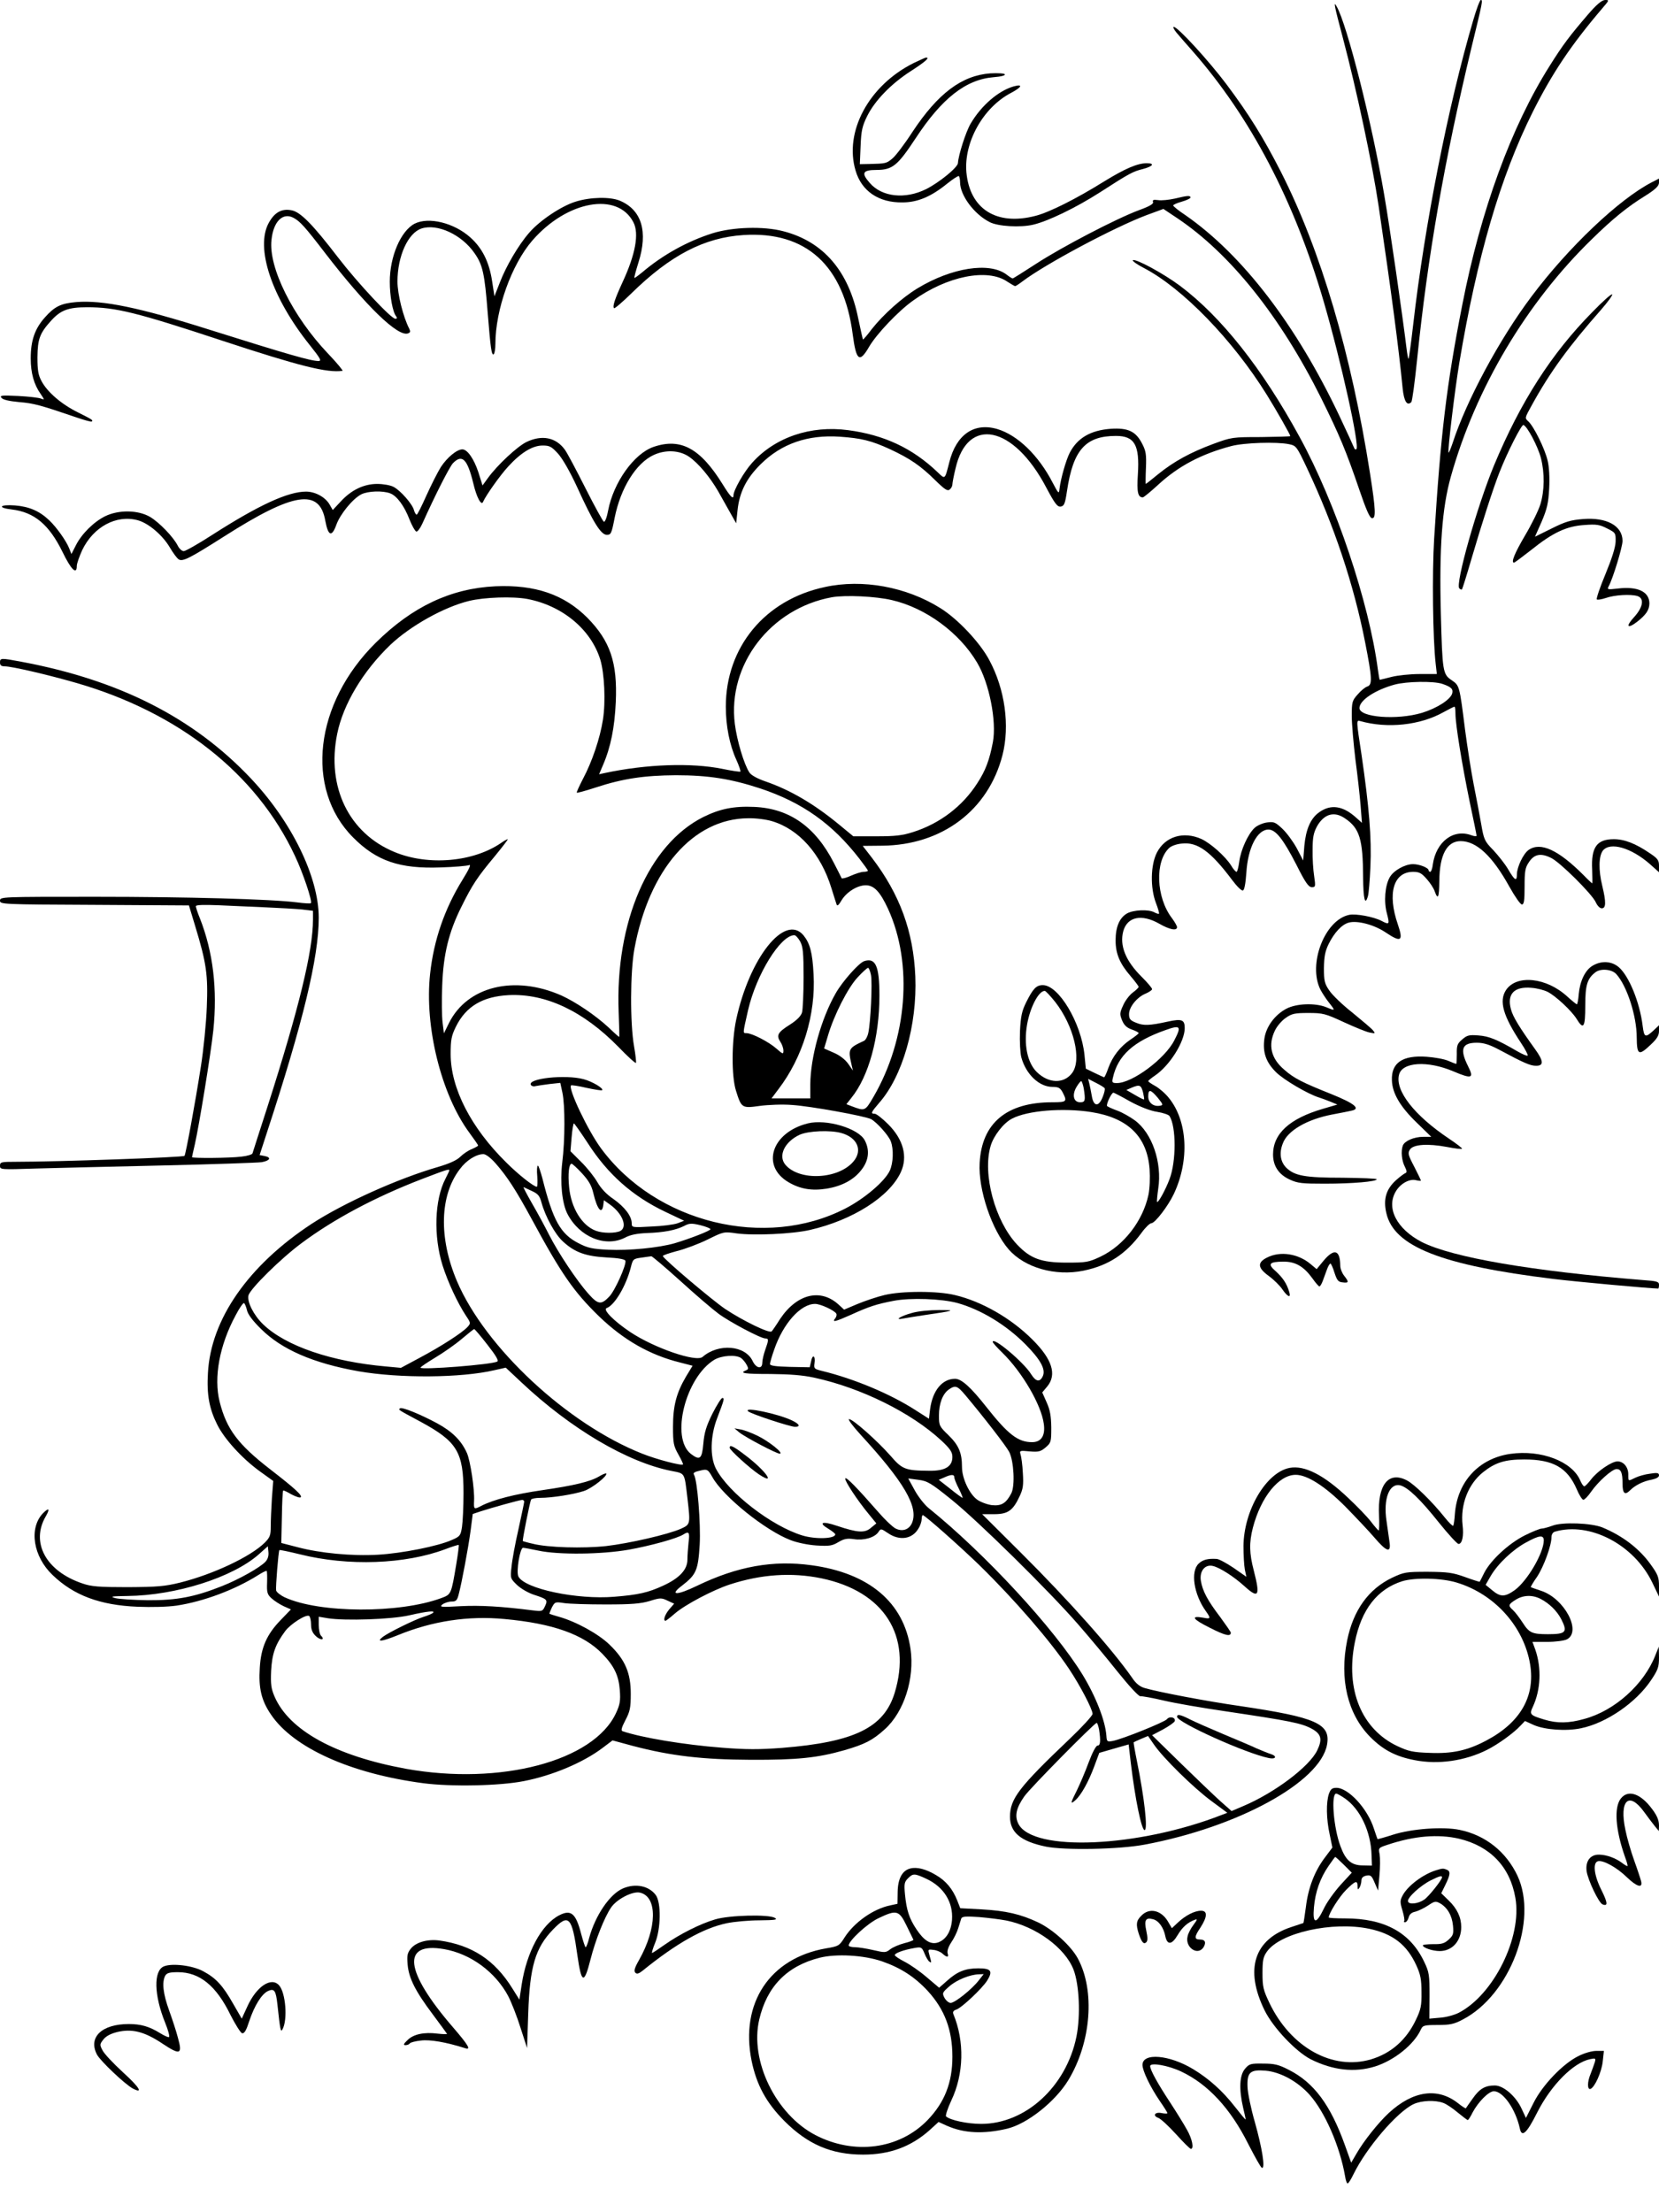 <?xml version="1.0" standalone="no"?>
<!DOCTYPE svg PUBLIC "-//W3C//DTD SVG 20010904//EN"
 "http://www.w3.org/TR/2001/REC-SVG-20010904/DTD/svg10.dtd">
<svg version="1.0" xmlns="http://www.w3.org/2000/svg"
 width="864pt" height="1152pt" viewBox="0 0 864 1152"
 preserveAspectRatio="xMidYMid meet">

<g transform="translate(0,1152) scale(0.1,-0.1)"
fill="#000000" stroke="none">
<path d="M7672 11413 c-129 -439 -253 -1065 -312 -1582 -11 -96 -22 -176 -24
-179 -3 -2 -7 23 -11 55 -19 158 -87 631 -116 798 -63 372 -194 889 -248 982
-17 30 -13 7 33 -166 71 -268 153 -653 186 -875 66 -448 104 -733 125 -949 7
-67 23 -93 45 -71 5 5 18 104 30 219 55 541 142 1038 284 1630 58 237 59 245
48 245 -5 0 -23 -48 -40 -107z"/>
<path d="M8268 11442 c-91 -106 -128 -154 -198 -266 -199 -315 -358 -750 -454
-1241 -83 -422 -113 -674 -147 -1220 -11 -179 -7 -523 8 -652 l6 -53 -90 0
c-49 0 -115 -7 -146 -15 -32 -8 -59 -15 -61 -15 -2 0 -6 24 -10 53 -46 350
-219 867 -408 1212 -194 356 -408 626 -623 787 -86 64 -230 142 -245 133 -5
-3 21 -22 58 -41 201 -105 462 -374 639 -659 51 -82 123 -209 123 -216 0 -2
-69 -4 -153 -5 -149 0 -154 -1 -249 -36 -118 -44 -203 -90 -286 -157 -34 -28
-63 -51 -65 -51 -1 0 -1 37 1 82 3 71 0 90 -20 128 -33 64 -73 83 -164 77
-105 -8 -173 -48 -213 -125 -20 -40 -47 -135 -53 -187 -3 -29 -5 -27 -35 30
-74 144 -184 250 -290 281 -120 35 -213 -29 -249 -173 -24 -93 -21 -90 -62
-51 -130 124 -277 193 -465 218 -195 26 -380 -37 -499 -169 -43 -47 -98 -144
-98 -170 0 -25 -17 -7 -57 58 -116 187 -218 242 -359 194 -102 -35 -209 -185
-237 -332 -6 -34 -16 -60 -22 -58 -5 2 -48 80 -95 173 -47 93 -95 184 -108
202 -47 65 -120 79 -201 40 -48 -24 -150 -119 -199 -186 l-29 -40 -22 70 c-23
69 -57 118 -83 118 -29 0 -80 -43 -112 -92 -18 -29 -52 -97 -76 -150 -24 -54
-46 -98 -50 -98 -4 0 -10 10 -14 23 -7 31 -71 104 -107 122 -15 8 -53 15 -84
15 -70 0 -135 -31 -191 -92 l-41 -44 -16 28 c-22 39 -75 68 -123 68 -94 0
-246 -70 -485 -223 -74 -48 -143 -87 -152 -87 -9 0 -23 12 -31 28 -24 47 -96
121 -144 150 -63 37 -164 38 -234 4 -59 -29 -123 -92 -153 -152 l-23 -45 -11
28 c-15 39 -66 111 -104 147 -51 49 -105 72 -179 78 -80 6 -94 -12 -17 -21
118 -14 195 -79 265 -222 44 -91 74 -121 74 -72 0 12 13 49 28 82 58 121 177
186 289 156 56 -15 129 -77 167 -141 17 -29 38 -58 47 -63 21 -13 59 7 237
120 361 230 496 251 526 82 15 -81 34 -88 58 -21 20 55 85 135 130 158 34 17
111 20 150 5 35 -13 74 -66 101 -137 13 -32 28 -59 35 -62 6 -2 20 16 31 40
71 158 142 296 160 316 48 49 75 22 106 -105 17 -73 42 -119 51 -96 15 34 90
140 132 185 66 72 126 108 178 108 36 0 46 -5 80 -42 24 -27 62 -93 99 -173
85 -187 125 -250 155 -250 22 0 25 6 41 88 31 156 112 286 204 328 61 28 133
25 183 -9 48 -33 108 -104 152 -180 18 -32 46 -82 63 -112 l31 -55 7 67 c10
95 46 167 121 241 108 107 245 154 411 143 113 -8 164 -20 264 -66 102 -48
156 -84 234 -161 49 -48 64 -58 75 -48 8 6 14 18 14 26 0 8 7 45 16 82 62 276
303 226 473 -98 45 -85 58 -101 75 -99 18 3 23 14 33 82 32 214 97 286 255
286 97 0 124 -47 114 -201 -6 -92 0 -119 26 -119 4 0 40 29 79 65 106 98 226
161 381 202 68 18 237 23 301 10 38 -8 40 -11 94 -125 141 -299 244 -607 303
-909 36 -183 38 -219 11 -228 -11 -3 -34 -22 -50 -41 -29 -32 -31 -40 -31
-112 0 -42 9 -144 19 -227 11 -82 23 -190 27 -240 l7 -90 -29 26 c-69 63 -133
73 -194 29 -45 -32 -69 -89 -77 -175 l-6 -76 -33 63 c-19 35 -52 80 -75 102
-37 35 -45 38 -81 33 -22 -3 -51 -16 -64 -28 -35 -33 -72 -115 -80 -176 -4
-29 -10 -53 -14 -53 -5 0 -18 15 -29 34 -30 47 -105 114 -154 137 -94 42 -189
13 -232 -71 -33 -65 -35 -183 -5 -262 11 -28 18 -54 16 -56 -3 -2 -13 1 -24 7
-31 17 -110 13 -143 -6 -39 -23 -59 -70 -59 -140 0 -70 22 -121 78 -186 23
-27 42 -52 42 -56 0 -4 -14 -18 -31 -30 -17 -13 -40 -43 -50 -67 -18 -39 -18
-46 -5 -78 10 -24 24 -38 50 -47 20 -7 36 -15 36 -19 0 -3 -19 -18 -43 -34
-53 -36 -93 -87 -115 -148 -9 -26 -19 -48 -22 -48 -3 1 -25 11 -50 23 l-45 22
-7 71 c-17 167 -134 364 -217 364 -34 0 -51 -18 -87 -90 -22 -45 -28 -71 -32
-150 -2 -54 1 -113 7 -136 24 -88 93 -154 162 -154 32 0 41 -5 54 -30 24 -47
20 -50 -55 -50 -237 0 -367 -108 -378 -316 -8 -139 63 -348 151 -450 84 -96
243 -141 390 -111 130 27 220 86 302 197 20 28 43 50 51 50 19 0 87 89 117
152 83 176 72 381 -26 501 -19 24 -51 51 -71 62 -20 11 -36 22 -36 25 0 3 16
16 35 29 77 52 155 177 155 247 0 44 -15 50 -88 34 -96 -21 -127 -22 -165 -6
-31 12 -37 20 -37 45 0 37 42 89 87 107 18 8 33 18 33 23 0 6 -24 34 -54 64
-84 83 -116 163 -96 238 21 75 95 91 187 39 54 -31 93 -39 93 -18 0 6 -12 27
-26 46 -84 109 -90 298 -14 367 11 10 39 20 64 22 82 10 151 -40 264 -191 24
-32 48 -56 55 -53 8 2 14 37 18 93 8 130 57 224 115 224 38 0 77 -50 145 -182
47 -94 64 -118 81 -118 19 0 20 3 12 58 -5 31 -9 93 -8 137 0 65 5 88 23 122
37 65 90 80 146 41 76 -51 93 -109 94 -305 1 -116 10 -152 25 -100 4 12 10 81
13 153 7 150 -7 314 -46 582 -28 183 -28 183 -7 177 141 -40 312 -22 433 46
29 16 55 29 58 29 3 0 5 -17 5 -37 0 -55 34 -264 74 -458 20 -93 36 -173 36
-177 0 -4 -12 -3 -26 2 -94 36 -185 -33 -202 -152 -2 -21 -9 -38 -13 -38 -5 0
-9 4 -9 8 0 13 -48 32 -81 32 -42 0 -101 -33 -121 -68 -25 -43 -32 -127 -15
-189 15 -58 13 -60 -29 -38 -41 21 -132 38 -167 31 -128 -26 -217 -258 -150
-390 9 -17 29 -48 45 -68 34 -43 33 -43 -15 -23 -57 23 -155 20 -208 -8 -60
-32 -105 -93 -114 -155 -10 -72 8 -123 60 -175 40 -40 166 -114 224 -132 13
-4 40 -14 60 -22 l36 -15 -75 -22 c-175 -51 -260 -130 -260 -238 0 -60 30
-105 88 -131 41 -19 65 -21 182 -21 143 0 270 11 270 23 0 4 -80 7 -177 8
-199 0 -251 10 -295 53 -30 31 -37 76 -17 126 24 66 126 125 256 150 43 8 88
17 101 20 50 10 18 37 -103 86 -153 61 -196 83 -246 127 -70 59 -86 129 -49
205 11 23 36 52 57 66 31 22 48 25 117 25 75 0 88 -3 185 -48 57 -26 117 -51
135 -54 29 -6 30 -5 16 12 -8 10 -57 51 -107 92 -51 40 -105 92 -120 115 -25
36 -28 51 -28 117 1 59 6 87 24 124 30 61 70 104 107 113 44 11 129 -11 188
-50 83 -56 96 -48 66 40 -56 162 -23 274 80 274 31 0 44 -7 70 -37 18 -20 37
-49 42 -65 17 -47 23 -32 24 55 1 136 40 207 111 207 82 0 165 -77 253 -236
29 -52 58 -94 66 -94 11 0 14 20 14 94 0 80 3 98 23 127 27 41 61 48 114 22
46 -21 215 -189 234 -232 8 -18 21 -31 31 -31 22 0 23 32 3 115 -21 85 -19
157 3 186 38 46 147 15 245 -71 l47 -42 0 34 c0 28 -7 38 -48 65 -73 50 -132
73 -187 73 -89 0 -119 -42 -113 -159 1 -39 2 -71 0 -71 -1 0 -22 19 -45 43
-132 132 -224 174 -286 131 -28 -20 -60 -88 -61 -126 0 -40 -11 -34 -45 24
-16 28 -52 73 -78 101 -45 46 -49 54 -63 136 -8 47 -26 140 -39 206 -13 66
-33 194 -45 285 -29 231 -29 230 -70 258 -46 31 -48 45 -56 342 -9 349 6 554
52 718 129 460 394 906 736 1238 106 104 186 169 276 224 54 34 71 51 72 68
l0 22 -37 -19 c-171 -88 -436 -340 -627 -595 -167 -222 -340 -544 -411 -764
-10 -29 -19 -51 -21 -49 -6 6 33 329 56 467 93 555 214 970 383 1308 102 203
200 349 363 540 35 41 36 42 13 42 -17 -1 -43 -22 -91 -78z m-757 -3483 c47
-16 58 -27 52 -50 -9 -32 -79 -77 -157 -101 -130 -39 -326 -24 -326 25 0 40
81 94 183 122 64 17 202 19 248 4z m-2016 -1656 c97 -124 140 -301 89 -370
-43 -58 -123 -56 -185 5 -49 49 -68 143 -50 247 16 90 60 175 92 175 5 0 29
-26 54 -57z m621 -200 c-48 -96 -219 -223 -299 -223 -25 0 -27 3 -21 28 26
116 107 189 274 248 78 28 84 20 46 -53z m-363 -250 c3 -5 -2 -25 -10 -45 -21
-54 -48 -51 -57 5 -4 23 -10 53 -13 65 l-6 24 41 -21 c22 -11 43 -24 45 -28z
m-109 0 c10 -65 8 -73 -19 -73 -34 0 -43 38 -19 79 10 17 21 31 25 31 3 0 9
-17 13 -37z m309 -22 c4 -18 7 -35 5 -36 -2 -2 -23 9 -47 23 l-45 26 30 13
c39 16 47 13 57 -26z m77 -28 c28 -35 29 -38 11 -41 -34 -6 -61 16 -61 48 0
40 12 38 50 -7z m-144 -19 c52 -28 106 -49 141 -54 31 -5 60 -15 64 -22 35
-56 35 -236 0 -328 -21 -56 -59 -125 -65 -119 -2 2 1 33 6 69 21 136 -32 290
-122 356 -25 18 -65 41 -90 50 -25 9 -49 20 -54 24 -7 7 22 70 33 70 2 0 42
-20 87 -46z m-203 -55 c191 -30 291 -127 304 -297 3 -45 1 -100 -6 -134 -29
-136 -128 -264 -250 -322 -62 -29 -73 -31 -176 -31 -133 0 -189 21 -259 95
-114 122 -180 366 -137 512 15 53 68 121 112 143 80 42 265 57 412 34z"/>
<path d="M6128 11349 c15 -18 51 -59 81 -93 304 -346 532 -782 685 -1307 91
-313 188 -751 170 -768 -4 -3 -9 -1 -11 5 -2 6 -36 80 -76 165 -225 476 -506
842 -804 1049 -35 23 -63 46 -63 50 0 4 20 13 45 20 25 7 45 17 45 21 0 12
-15 11 -81 -5 -31 -7 -71 -11 -88 -8 -24 3 -30 1 -26 -10 4 -9 -17 -22 -72
-42 -119 -44 -404 -193 -536 -279 -65 -42 -120 -77 -123 -77 -3 0 -18 9 -33
21 -89 66 -285 35 -462 -72 -81 -49 -179 -137 -239 -213 -23 -31 -44 -55 -46
-54 -1 2 -12 51 -24 108 -49 247 -181 402 -391 456 -103 27 -264 22 -369 -11
-132 -42 -259 -113 -364 -202 -22 -18 -41 -32 -42 -30 -2 2 8 38 21 80 51 161
17 274 -97 322 -51 21 -153 19 -230 -5 -75 -23 -188 -99 -242 -162 -56 -64
-120 -174 -152 -257 l-29 -74 -12 78 c-15 100 -51 173 -114 229 -85 76 -217
108 -290 71 -72 -38 -129 -171 -129 -302 0 -75 15 -158 33 -180 6 -9 5 -13 -4
-13 -22 0 -196 186 -299 320 -132 172 -196 237 -242 245 -51 10 -88 -11 -118
-65 -72 -130 15 -390 214 -638 55 -69 62 -82 45 -82 -40 0 -158 34 -571 164
-363 115 -554 154 -690 143 -82 -7 -114 -23 -166 -82 -51 -58 -72 -119 -72
-211 0 -77 17 -137 52 -186 20 -30 21 -31 2 -24 -10 5 -64 11 -119 14 -88 4
-98 3 -87 -10 8 -10 40 -17 93 -22 75 -6 111 -16 298 -80 41 -14 77 -24 79
-21 7 7 5 9 -73 48 -85 42 -158 105 -188 161 -18 33 -22 57 -22 126 1 95 12
125 72 191 49 54 89 69 187 69 148 0 255 -26 706 -175 398 -131 545 -168 624
-156 4 0 -29 41 -75 89 -184 193 -312 450 -295 594 10 95 59 143 114 114 34
-18 59 -45 167 -186 211 -274 378 -436 430 -416 12 4 13 10 7 23 -32 61 -62
181 -62 247 0 132 55 253 125 276 82 27 209 -31 276 -128 43 -61 53 -106 69
-312 15 -185 20 -221 31 -215 5 4 9 28 9 54 0 178 84 413 192 538 180 208 445
256 527 95 30 -58 11 -166 -57 -312 -40 -87 -53 -126 -44 -135 3 -3 44 32 91
78 202 198 379 290 583 303 326 21 523 -159 569 -518 18 -136 35 -150 84 -66
39 68 154 189 232 244 175 126 385 168 488 98 20 -13 39 -24 42 -24 3 0 20 11
37 24 120 91 478 282 648 346 l87 32 72 -48 c276 -185 536 -510 749 -936 97
-196 130 -275 201 -483 32 -94 52 -141 63 -143 23 -5 21 41 -9 233 -98 624
-256 1160 -464 1570 -91 178 -165 298 -285 458 -92 122 -252 297 -273 297 -6
0 1 -14 15 -31z"/>
<path d="M4757 11191 c-232 -116 -362 -357 -301 -560 31 -106 120 -167 244
-165 79 0 149 30 232 97 31 25 59 43 62 40 3 -4 6 -18 6 -32 0 -68 73 -166
153 -207 42 -23 161 -30 228 -14 77 18 222 88 347 168 155 100 172 109 225
122 52 14 63 30 19 30 -48 0 -113 -28 -222 -95 -146 -91 -286 -161 -357 -179
-203 -53 -342 35 -360 226 -14 157 87 338 232 414 57 30 65 48 14 34 -80 -23
-169 -100 -224 -194 -25 -42 -64 -165 -66 -205 -1 -23 -98 -102 -166 -136
-109 -54 -230 -41 -293 32 -46 52 -38 68 35 68 83 0 110 23 203 164 137 209
262 307 407 319 39 3 62 9 58 15 -3 5 -34 7 -75 5 -149 -11 -273 -104 -406
-305 -40 -62 -87 -124 -104 -138 -31 -26 -34 -27 -119 -29 l-51 -1 4 95 c3 80
9 104 34 155 40 81 125 169 228 235 76 49 100 71 79 70 -5 0 -34 -14 -66 -29z"/>
<path d="M8292 9894 c-212 -215 -373 -466 -511 -797 -89 -215 -203 -619 -181
-641 5 -5 12 -8 14 -5 2 2 25 75 50 161 52 178 113 367 145 448 42 107 115
250 125 247 20 -7 75 -111 91 -172 20 -79 19 -170 -3 -242 -10 -32 -46 -105
-80 -162 -54 -92 -74 -141 -57 -141 3 0 42 29 88 65 114 92 186 125 278 131
64 5 80 2 119 -18 44 -22 45 -24 44 -69 -1 -30 -20 -89 -53 -169 -28 -67 -48
-126 -45 -131 2 -4 23 -1 47 7 46 16 129 21 165 10 37 -12 29 -59 -19 -111
-44 -48 -34 -62 17 -23 47 37 63 61 64 95 0 62 -61 91 -166 78 -52 -6 -55 -5
-46 12 23 43 72 205 72 236 0 79 -82 124 -206 114 -63 -5 -91 -13 -163 -49
l-87 -43 35 79 c28 66 35 96 39 172 3 55 0 113 -8 145 -14 61 -72 179 -101
205 -19 17 -18 18 18 83 95 173 192 306 362 499 35 40 61 76 57 79 -4 4 -51
-38 -104 -93z"/>
<path d="M4296 8463 c-312 -66 -516 -313 -516 -623 0 -101 20 -201 55 -277 14
-31 23 -58 21 -61 -3 -2 -45 4 -93 14 -162 33 -397 25 -616 -22 l-27 -6 20 47
c41 95 61 197 67 330 9 205 -29 317 -148 438 -121 121 -271 173 -479 164 -231
-11 -432 -105 -623 -294 -319 -315 -371 -760 -118 -1014 122 -123 243 -164
456 -156 72 2 138 8 148 12 12 5 0 -21 -34 -76 -93 -150 -150 -314 -169 -490
-30 -273 57 -627 204 -827 25 -34 46 -64 46 -67 0 -3 -15 -11 -33 -19 -19 -7
-46 -26 -60 -40 -18 -18 -56 -35 -113 -52 -212 -61 -495 -189 -661 -297 -330
-217 -525 -497 -540 -776 -7 -114 7 -187 48 -269 37 -75 129 -176 221 -243
l71 -51 -7 -91 c-3 -49 -6 -115 -6 -145 0 -48 -4 -58 -32 -86 -74 -73 -268
-164 -439 -207 -81 -20 -119 -23 -274 -24 -150 0 -189 3 -235 19 -191 64 -272
214 -191 351 23 40 15 46 -17 13 -72 -78 -49 -224 52 -320 110 -106 247 -157
442 -165 73 -3 155 -1 204 6 139 21 303 82 425 159 22 14 42 24 44 21 2 -2 3
-30 2 -61 -2 -50 1 -61 23 -81 14 -13 42 -31 63 -41 l38 -17 -53 -55 c-73 -75
-103 -144 -109 -249 -7 -105 8 -170 58 -243 116 -173 414 -308 794 -358 145
-19 397 -14 523 11 149 29 308 96 409 172 l53 40 107 -29 c198 -52 363 -71
613 -72 243 -1 347 10 488 50 106 31 146 51 210 109 100 90 156 264 134 418
-35 243 -216 395 -515 436 -201 28 -387 -6 -595 -106 -107 -52 -149 -52 -80 0
74 57 84 80 92 214 6 107 -12 336 -30 364 -6 10 4 15 41 23 28 6 33 3 55 -36
56 -101 276 -278 407 -328 33 -13 90 -25 135 -28 67 -4 82 -2 115 18 29 17 46
20 80 15 52 -8 107 8 127 36 13 20 14 20 51 -5 60 -41 126 -31 158 24 10 15
17 38 17 49 0 12 3 21 6 21 10 0 192 -161 295 -261 184 -180 370 -395 466
-539 57 -85 123 -211 123 -235 0 -9 -53 -67 -117 -128 -267 -254 -313 -314
-313 -408 0 -81 56 -128 186 -155 97 -20 381 -15 514 10 487 91 915 325 951
520 20 110 -56 143 -454 202 -168 24 -427 73 -497 94 -24 7 -45 24 -64 53
-103 148 -329 402 -580 652 l-201 200 62 0 c72 0 98 18 133 93 18 38 21 58 17
121 -2 42 -8 85 -12 97 -6 20 -4 21 47 16 47 -4 58 -1 84 21 28 24 29 29 29
104 -1 59 -6 90 -24 130 l-23 52 26 31 c51 62 26 142 -78 245 -110 110 -263
198 -403 231 -91 22 -275 22 -367 0 -38 -9 -100 -30 -139 -46 l-71 -30 -26 24
c-95 89 -219 59 -307 -72 -20 -32 -40 -61 -44 -65 -10 -13 -150 55 -243 117
-70 48 -316 256 -324 275 -1 4 32 15 73 26 41 10 113 37 160 60 83 41 84 42
152 32 91 -12 290 -3 381 18 223 51 414 173 473 300 38 81 14 172 -67 252 -29
29 -60 53 -68 53 -23 0 -20 7 22 56 123 139 199 406 189 659 -10 235 -81 428
-226 618 l-48 62 101 1 c312 3 553 184 627 472 39 153 13 343 -69 495 -49 92
-165 215 -256 271 -176 110 -404 152 -600 109z m349 -68 c177 -41 352 -170
444 -326 63 -106 102 -305 82 -413 -18 -95 -39 -150 -81 -214 -77 -121 -196
-211 -335 -255 -56 -18 -94 -22 -190 -22 l-121 0 -74 61 c-131 108 -254 180
-384 225 -41 14 -74 32 -83 46 -28 42 -65 166 -76 253 -39 309 186 602 506
660 71 12 227 5 312 -15z m-1899 6 c183 -35 331 -158 380 -315 22 -72 29 -221
14 -314 -15 -97 -57 -220 -104 -308 -19 -37 -34 -69 -32 -72 2 -2 46 10 98 27
143 47 254 63 418 64 171 0 288 -19 440 -69 219 -73 375 -184 516 -366 24 -31
44 -59 44 -62 0 -3 -10 -6 -22 -6 -13 0 -43 -10 -68 -21 -24 -11 -46 -16 -47
-12 -2 4 -20 41 -41 81 -96 187 -231 282 -413 290 -108 5 -180 -10 -267 -53
-284 -143 -459 -547 -440 -1017 3 -71 4 -128 3 -128 -2 0 -27 22 -56 50 -68
63 -172 133 -245 166 -245 108 -491 48 -586 -144 l-26 -53 -7 56 c-4 31 -5
118 -2 193 6 163 34 278 100 410 58 117 83 154 172 261 41 50 73 91 69 91 -3
0 -18 -8 -32 -18 -145 -101 -381 -122 -557 -49 -238 98 -355 339 -299 615 31
155 135 328 278 465 104 98 278 196 410 228 79 19 226 24 302 10z m1274 -1157
c141 -42 255 -170 310 -349 12 -38 24 -77 27 -85 3 -10 11 -4 26 22 26 43 82
78 126 78 43 0 75 -34 116 -123 131 -286 100 -677 -76 -979 -44 -75 -44 -75
-115 -48 l-26 10 26 33 c90 111 146 314 146 532 0 155 -20 199 -79 180 -28 -9
-114 -106 -149 -168 -76 -133 -131 -333 -132 -474 l0 -73 -101 0 -101 0 36 48
c127 166 195 390 183 599 -6 115 -19 161 -53 203 -97 114 -281 -118 -350 -440
-24 -113 -25 -295 -1 -370 28 -90 31 -92 123 -79 44 6 120 9 169 5 96 -6 381
-58 412 -74 30 -17 91 -85 102 -115 16 -41 13 -114 -5 -153 -26 -56 -132 -146
-231 -197 -417 -215 -986 -76 -1273 313 -69 94 -172 311 -156 328 3 2 39 -3
81 -13 42 -9 79 -15 81 -12 9 9 -51 45 -96 57 -96 26 -296 4 -275 -30 4 -6 14
-9 23 -6 10 2 42 7 74 11 l56 6 11 -51 c14 -66 14 -246 -1 -365 -12 -102 -1
-211 27 -266 63 -121 197 -176 300 -124 27 15 64 22 115 24 87 3 150 15 193
37 26 14 38 15 84 4 29 -7 53 -17 53 -21 0 -8 -106 -49 -186 -73 -84 -24 -238
-39 -345 -34 -84 4 -108 9 -156 34 -94 48 -133 118 -188 337 -10 37 -20 67
-24 67 -4 0 -6 -25 -3 -55 2 -30 1 -55 -2 -55 -16 0 -96 63 -159 126 -184 181
-290 387 -290 565 0 75 4 95 27 142 52 106 139 158 276 165 192 9 388 -83 571
-270 47 -49 88 -86 91 -83 2 3 -2 42 -10 87 -21 120 -20 389 2 507 76 413 306
678 592 680 39 1 94 -6 124 -15z m147 -626 c15 -28 18 -58 18 -188 0 -85 -4
-167 -8 -182 -5 -18 -26 -40 -62 -63 -65 -41 -73 -56 -51 -90 9 -13 16 -34 16
-46 0 -20 -3 -19 -37 11 -40 35 -127 80 -156 80 -19 0 -19 -4 9 120 43 186
169 390 241 390 7 0 20 -15 30 -32z m369 -175 c8 -41 -2 -249 -14 -302 -4 -19
-14 -37 -22 -41 -82 -38 -84 -42 -65 -125 l7 -30 -25 36 c-16 22 -44 44 -75
57 l-50 22 20 67 c31 106 104 250 155 304 25 27 49 49 54 49 4 0 11 -17 15
-37z m-1476 -874 c105 -164 234 -278 404 -359 l99 -47 -34 -13 c-19 -7 -80
-15 -136 -17 -102 -6 -103 -5 -103 17 0 37 -37 85 -95 126 -36 24 -65 55 -84
88 -16 28 -54 76 -85 106 l-55 55 6 73 c3 39 9 72 12 72 3 -1 35 -46 71 -101z
m-480 -106 c61 -69 107 -140 190 -293 153 -283 218 -377 351 -506 127 -122
263 -200 420 -239 l66 -17 -34 -56 c-50 -85 -68 -152 -68 -262 0 -85 3 -100
28 -144 15 -27 26 -50 24 -52 -7 -8 -140 27 -212 56 -390 154 -818 553 -965
898 -96 226 -90 447 15 584 34 46 84 77 122 78 13 0 37 -18 63 -47z m451 -53
c35 -38 50 -64 59 -103 20 -85 45 -115 52 -62 l3 25 31 -22 c66 -47 93 -117
55 -138 -25 -13 -92 -13 -128 1 -73 27 -129 120 -139 227 -7 69 -1 122 13 122
4 0 29 -23 54 -50z m-691 15 c0 -2 -9 -22 -20 -43 -57 -109 -63 -299 -15 -452
28 -88 78 -195 122 -262 25 -37 25 -39 8 -58 -27 -30 -139 -102 -250 -161
l-97 -52 -76 7 c-285 25 -523 106 -641 219 -50 48 -85 118 -77 151 8 34 168
192 276 272 169 126 383 240 627 334 128 49 143 54 143 45z m432 -108 c30 -14
39 -25 48 -59 20 -73 71 -167 113 -204 61 -56 118 -76 225 -82 62 -3 95 -9 99
-17 7 -19 -54 -156 -84 -187 -42 -44 -58 -42 -108 14 -60 67 -157 213 -205
307 -21 42 -61 116 -89 164 -28 49 -48 87 -44 85 5 -2 25 -12 45 -21z m772
-468 c79 -72 168 -148 198 -170 56 -42 220 -129 244 -129 18 0 18 -7 -1 -60
-8 -23 -15 -53 -15 -66 0 -36 -32 -30 -50 8 -39 83 -178 94 -261 22 -33 -29
-251 46 -376 129 -84 56 -145 117 -124 125 42 15 101 115 126 211 11 45 13 46
56 52 24 3 47 7 51 7 4 1 72 -57 152 -129z m1441 -114 c123 -34 255 -114 356
-216 78 -79 106 -130 90 -165 -15 -33 -36 -30 -61 10 -38 62 -200 198 -200
168 0 -4 23 -30 51 -57 103 -101 202 -271 215 -369 9 -62 -13 -96 -61 -96 -74
0 -126 41 -241 187 -79 100 -127 143 -160 143 -67 0 -117 -61 -130 -158 l-6
-50 -72 46 c-131 84 -317 162 -485 203 -40 10 -43 12 -39 40 6 40 -11 49 -18
9 l-7 -30 -103 2 c-75 2 -104 6 -104 15 0 7 10 41 22 75 47 137 138 238 213
238 28 0 99 -33 110 -50 4 -6 1 -17 -5 -25 -19 -23 0 -18 81 18 94 43 134 56
223 73 88 17 248 11 331 -11z m-3699 -37 c4 -21 30 -56 73 -98 107 -107 272
-179 509 -221 214 -37 533 -35 708 6 l58 13 81 -76 c257 -242 553 -417 783
-462 71 -14 66 -7 82 -140 16 -138 16 -138 -34 -161 -68 -30 -269 -76 -389
-90 -119 -13 -304 -8 -382 12 -27 6 -51 13 -52 14 -4 2 37 206 43 216 3 5 24
9 47 9 62 0 175 18 229 36 42 14 125 80 115 91 -3 2 -20 -5 -38 -16 -46 -27
-130 -47 -295 -71 -145 -21 -253 -49 -316 -81 -40 -21 -41 -20 -39 26 3 60
-19 206 -37 248 -29 65 -76 112 -155 155 -87 47 -185 87 -194 78 -8 -8 -15 -4
108 -70 190 -103 223 -157 223 -371 0 -71 -4 -151 -8 -177 -7 -44 -10 -49 -52
-67 -73 -33 -262 -70 -384 -77 -138 -8 -303 8 -420 39 l-85 22 3 135 c1 74 4
136 7 138 2 2 21 -7 43 -20 23 -12 44 -19 48 -15 10 9 -30 46 -158 145 -168
130 -228 209 -264 352 -32 126 -1 296 84 452 19 37 39 65 43 62 4 -2 11 -19
15 -36z m1252 -180 c44 -56 60 -83 52 -88 -25 -16 -400 -45 -400 -32 0 4 35
27 76 52 42 25 104 68 138 97 33 28 63 52 66 52 3 -1 34 -37 68 -81z m1323
-71 c9 -7 21 -22 28 -35 10 -18 9 -23 -4 -28 -37 -15 -6 -19 128 -19 100 -1
167 -6 227 -19 245 -53 507 -183 663 -328 46 -43 57 -60 57 -85 0 -50 -38 -73
-119 -72 -127 1 -142 7 -204 79 -68 77 -195 190 -215 190 -8 0 19 -36 59 -80
228 -248 303 -377 269 -460 -15 -36 -51 -48 -87 -29 -15 8 -54 45 -87 83 -112
128 -170 188 -174 177 -4 -12 64 -115 122 -185 l40 -49 -28 -23 c-32 -28 -69
-26 -179 11 -74 25 -98 17 -43 -16 20 -12 36 -25 36 -29 0 -23 -101 -27 -171
-6 -161 49 -386 223 -451 349 -31 62 -29 169 7 262 37 97 39 105 27 105 -6 0
-29 -37 -52 -82 -32 -65 -42 -98 -47 -155 -7 -81 -18 -90 -65 -54 -107 84 -28
398 122 490 39 23 115 28 141 8z m1168 -194 c94 -112 211 -263 227 -294 24
-47 31 -176 11 -215 -27 -52 -51 -67 -101 -62 -24 3 -59 16 -76 28 -41 29 -80
111 -80 170 0 75 -17 114 -70 166 -48 46 -50 51 -50 102 0 63 19 113 51 136
35 24 44 21 88 -31z m-59 -426 c0 -8 11 -35 24 -60 13 -26 21 -47 19 -47 -3 0
-32 21 -64 47 l-60 47 28 12 c37 17 53 17 53 1z m-15 -116 c135 -108 509 -476
661 -651 55 -63 147 -173 204 -245 62 -77 110 -129 119 -128 9 1 65 -9 124
-23 60 -14 200 -38 310 -54 348 -52 405 -63 460 -93 48 -27 55 -54 27 -112
-41 -85 -222 -221 -385 -290 l-61 -26 -60 53 c-32 29 -125 118 -206 197 l-148
145 57 30 c31 17 59 37 61 43 6 20 -27 28 -41 10 -13 -15 -230 -103 -282 -113
-29 -5 -31 -4 -33 28 -6 78 -55 204 -124 317 -147 240 -507 630 -802 868 -21
17 -54 59 -72 92 l-34 62 52 -7 c48 -6 65 -16 173 -103z m-2225 -11 c0 -5 -14
-70 -30 -144 -17 -74 -33 -161 -36 -195 -7 -60 -6 -61 29 -95 20 -19 60 -42
89 -51 68 -22 72 -26 56 -60 -12 -26 -15 -27 -63 -21 -165 21 -273 27 -375 22
-104 -6 -113 -5 -96 9 11 8 32 15 48 15 23 0 29 6 37 38 15 56 49 236 62 332
l11 86 42 14 c62 20 199 58 214 59 6 1 12 -3 12 -9z m856 -212 c-3 -29 -6 -70
-6 -90 0 -52 -42 -97 -128 -136 -76 -35 -127 -47 -253 -57 -194 -16 -465 41
-499 105 -13 24 8 150 24 150 6 0 43 -7 81 -15 104 -22 326 -20 469 5 112 20
255 59 286 80 28 18 33 10 26 -42z m-1210 -115 c-26 -155 -26 -156 -78 -175
-219 -81 -635 -79 -815 4 -23 11 -43 27 -45 36 -3 17 12 204 17 210 2 2 50 -8
107 -22 252 -63 548 -52 758 27 36 14 67 23 69 22 2 -2 -4 -48 -13 -102z
m-993 15 c-27 -30 -139 -93 -228 -128 -141 -56 -234 -74 -385 -73 -74 1 -151
6 -170 11 -29 8 -19 10 65 11 251 3 546 96 683 217 l47 42 3 -30 c2 -19 -3
-37 -15 -50z m2895 -87 c326 -68 473 -298 381 -598 -56 -180 -210 -255 -586
-285 -120 -9 -187 -9 -313 1 -196 15 -418 52 -518 86 -9 3 -5 19 15 57 24 46
28 64 28 138 0 108 -29 177 -110 255 -57 56 -175 121 -265 146 -25 7 -46 14
-48 15 -2 1 4 16 12 33 16 30 18 30 64 23 26 -4 124 -7 217 -7 135 0 182 4
229 18 54 17 61 17 92 2 l35 -16 -26 -30 c-23 -28 -33 -59 -19 -59 3 0 25 17
49 38 52 45 197 122 286 151 163 53 321 64 477 32z m-2023 -180 c-6 -5 -28
-14 -50 -21 -45 -14 -179 -80 -210 -103 -39 -30 -7 -26 77 8 181 74 367 102
556 84 251 -23 411 -80 509 -181 62 -64 85 -113 91 -189 4 -56 1 -75 -20 -120
-116 -250 -602 -378 -1093 -290 -367 67 -609 200 -685 376 -18 42 -21 64 -18
135 5 89 22 137 74 207 28 37 108 88 124 78 5 -3 10 -23 10 -44 0 -27 7 -44
25 -61 24 -23 50 -21 27 2 -7 7 -12 32 -12 56 l0 43 48 -8 c89 -14 330 -6 422
15 96 22 139 26 125 13z m3469 -608 c9 -59 7 -83 -8 -83 -8 0 -27 -36 -46 -87
-18 -49 -46 -114 -61 -145 -35 -69 -36 -77 -8 -52 30 27 68 95 98 176 l26 70
76 22 77 22 11 -95 c23 -191 56 -351 72 -351 18 0 -1 169 -41 365 -10 49 -17
91 -16 92 1 1 18 9 39 18 l36 15 31 -45 c48 -70 206 -225 298 -293 l84 -62
-29 -11 c-435 -170 -983 -194 -1059 -47 -21 41 -12 83 31 144 30 43 360 377
376 382 4 1 9 -15 13 -35z"/>
<path d="M4207 5670 c-188 -47 -245 -221 -101 -306 61 -36 122 -46 198 -34 81
13 144 47 183 99 38 49 43 102 17 152 -32 63 -200 113 -297 89z m174 -50 c84
-23 113 -90 64 -148 -79 -94 -283 -103 -355 -17 -39 47 -3 120 75 156 45 20
158 25 216 9z"/>
<path d="M4750 4683 c-60 -16 -97 -40 -45 -29 17 3 64 11 105 17 164 24 173
27 80 27 -47 0 -110 -6 -140 -15z"/>
<path d="M3896 4171 c12 -13 219 -81 244 -81 31 0 24 14 -15 33 -73 35 -255
73 -229 48z"/>
<path d="M3850 4061 c34 -27 194 -111 211 -111 23 1 -56 64 -115 93 -31 15
-70 30 -88 33 l-33 6 25 -21z"/>
<path d="M3800 3981 c0 -12 105 -107 153 -139 94 -62 31 24 -77 104 -58 44
-76 52 -76 35z"/>
<path d="M6130 2580 c0 -29 356 -190 478 -215 37 -8 45 10 10 21 -13 4 -45 17
-73 29 -27 13 -106 46 -175 75 -69 29 -146 63 -172 76 -51 26 -68 29 -68 14z"/>
<path d="M0 8070 c0 -15 7 -20 26 -20 35 0 221 -43 367 -85 537 -154 943 -474
1143 -902 42 -88 92 -238 83 -246 -2 -3 -35 -1 -73 4 -136 17 -571 29 -1053
29 -486 0 -493 0 -493 -20 0 -19 8 -20 492 -22 l492 -3 33 -109 c58 -191 67
-253 60 -421 -3 -82 -17 -222 -31 -310 -30 -193 -78 -452 -85 -464 -5 -8 -660
-31 -879 -31 -76 0 -82 -1 -82 -21 0 -20 3 -20 188 -14 103 3 401 10 662 16
261 6 492 14 513 17 44 8 52 25 15 32 l-26 5 39 120 c187 571 269 909 269
1116 0 213 -142 503 -357 729 -298 314 -684 509 -1192 604 -106 20 -111 20
-111 -4z m1385 -1275 c72 -3 156 -8 188 -11 l57 -7 0 -46 c0 -162 -73 -462
-236 -971 -42 -129 -77 -240 -79 -246 -2 -6 -27 -14 -57 -17 -60 -8 -258 -9
-258 -3 0 3 7 33 15 68 22 98 83 470 96 593 22 212 -1 408 -70 583 -12 29 -21
57 -21 63 0 7 41 8 118 5 64 -3 176 -8 247 -11z"/>
<path d="M8294 6491 c-39 -23 -66 -81 -72 -148 -2 -29 -7 -53 -10 -53 -2 0
-25 18 -49 40 -108 100 -265 117 -320 34 -37 -57 -15 -134 77 -273 23 -34 39
-65 36 -68 -3 -3 -27 7 -53 22 -108 63 -149 79 -203 83 -49 4 -60 1 -85 -21
-25 -21 -29 -31 -28 -76 0 -28 -1 -51 -3 -51 -3 0 -21 7 -42 16 -20 9 -71 18
-112 21 -125 9 -185 -31 -181 -123 2 -67 43 -137 129 -220 l76 -74 -42 0 c-48
0 -96 -21 -106 -45 -11 -29 -6 -79 10 -110 11 -22 12 -31 3 -34 -6 -2 -29 -19
-50 -38 -50 -46 -66 -98 -49 -170 39 -174 287 -272 870 -343 123 -15 507 -50
546 -50 2 0 4 9 4 19 0 17 -10 20 -82 25 -583 47 -994 118 -1153 198 -131 68
-188 178 -135 265 24 40 71 66 105 57 14 -3 25 -4 25 -2 0 3 -16 36 -35 73
-32 61 -34 70 -22 89 18 27 93 32 194 13 40 -8 75 -12 77 -9 3 2 -28 26 -67
52 -181 121 -282 250 -261 333 16 67 149 75 283 18 97 -41 109 -37 76 28 -44
88 -31 121 46 121 35 0 65 -9 116 -36 130 -70 163 -84 193 -84 41 0 39 25 -5
86 -80 111 -116 169 -126 208 -22 80 17 120 107 112 29 -2 66 -12 84 -21 43
-22 125 -99 151 -141 36 -59 45 -45 45 70 0 106 10 140 53 173 27 21 85 16
108 -9 56 -61 107 -219 107 -330 1 -93 10 -98 74 -37 31 29 42 47 42 70 l0 30
-22 -21 c-49 -46 -55 -45 -63 17 -15 124 -72 262 -125 307 -38 32 -91 34 -136
7z"/>
<path d="M6894 4956 l-37 -45 -31 26 c-65 55 -158 69 -226 35 -53 -26 -51 -54
7 -96 26 -19 59 -51 72 -71 27 -39 46 -47 35 -12 -13 44 -34 74 -70 107 -44
38 -35 50 42 50 61 0 104 -25 149 -87 16 -23 33 -42 36 -42 4 -1 12 13 18 29
6 17 16 44 22 60 6 17 14 30 18 30 3 0 13 -21 21 -48 13 -39 19 -48 43 -50 32
-4 33 2 7 35 -11 14 -20 37 -20 52 -1 82 -31 92 -86 27z"/>
<path d="M7865 3949 c-164 -24 -275 -145 -288 -312 -2 -32 -6 -60 -9 -62 -3
-3 -22 16 -43 42 -66 83 -159 174 -198 194 -96 50 -154 -23 -145 -185 2 -42 1
-76 -2 -76 -3 1 -21 21 -40 46 -19 25 -72 80 -117 122 -127 121 -229 173 -307
158 -121 -23 -238 -220 -240 -406 0 -47 3 -102 7 -123 l8 -38 -66 46 c-37 25
-76 46 -88 47 -46 3 -73 -4 -94 -24 -44 -41 -26 -160 37 -248 27 -38 26 -42
-14 -34 -68 12 -55 -8 34 -52 80 -41 110 -48 110 -26 0 4 -25 40 -55 81 -67
88 -92 136 -101 189 -8 51 22 88 64 77 36 -9 108 -55 163 -105 74 -67 83 -52
49 80 -24 91 -25 147 -5 225 42 160 135 275 223 275 60 0 152 -59 257 -164 55
-56 124 -129 153 -163 65 -76 88 -82 78 -20 -3 23 -10 71 -15 106 -18 117 15
200 72 186 40 -11 104 -72 201 -194 49 -61 95 -111 102 -111 19 0 28 42 21 98
-12 107 29 213 106 275 64 51 114 67 215 67 150 0 225 -42 274 -156 12 -29 28
-54 34 -54 6 0 24 18 39 40 38 55 111 120 134 120 23 0 31 -19 31 -75 0 -52
12 -63 39 -36 27 27 69 48 114 56 23 5 37 13 37 22 0 13 -9 15 -46 9 -26 -3
-61 -13 -77 -21 -39 -19 -37 -20 -37 18 0 37 -25 67 -56 67 -30 0 -105 -51
-137 -93 -15 -20 -32 -37 -36 -37 -5 0 -14 14 -21 30 -42 100 -204 162 -365
139z"/>
<path d="M8085 3575 c-22 -8 -47 -15 -56 -15 -9 0 -49 -16 -89 -36 -83 -42
-176 -128 -210 -194 -12 -25 -23 -46 -24 -47 -1 -1 -36 10 -77 25 -64 23 -89
26 -194 27 -114 0 -123 -2 -185 -31 -123 -59 -202 -169 -234 -326 -41 -201 2
-383 119 -502 67 -68 133 -103 233 -122 122 -24 262 -4 377 54 56 28 139 88
173 125 l24 25 46 -21 c58 -25 168 -33 245 -17 133 27 288 134 366 251 36 54
41 68 41 118 l-1 56 -18 -45 c-59 -151 -211 -288 -369 -331 -81 -23 -142 -24
-208 -4 -76 23 -80 27 -61 67 41 88 46 201 13 297 l-15 41 77 0 c42 0 88 6
102 13 79 40 -12 213 -134 253 -28 9 -52 18 -54 19 -1 1 13 26 33 54 35 53 75
163 75 206 0 14 7 26 18 29 182 53 412 -68 507 -265 l35 -73 0 53 c0 47 -5 61
-44 115 -59 82 -145 148 -251 192 -57 23 -209 29 -260 9z m-45 -77 c-1 -66
-86 -211 -152 -259 -51 -36 -74 -36 -117 0 l-34 28 27 47 c37 63 115 137 184
174 69 38 92 40 92 10z m-454 -219 c199 -60 351 -231 383 -427 27 -167 -52
-303 -229 -396 -98 -52 -177 -69 -295 -64 -87 3 -109 8 -167 35 -187 88 -272
295 -222 541 34 171 117 277 247 318 67 20 204 17 283 -7z m437 -85 c45 -23
86 -63 108 -106 34 -67 25 -78 -69 -78 -83 0 -98 7 -132 60 -17 26 -39 55 -50
65 -27 24 -25 30 13 54 39 25 87 27 130 5z"/>
<path d="M6921 2179 c-15 -44 -14 -131 4 -212 l14 -68 -39 -52 c-53 -70 -87
-157 -99 -258 -6 -45 -12 -83 -13 -83 -2 -1 -30 -10 -63 -21 -194 -64 -244
-220 -139 -434 45 -91 163 -215 241 -255 115 -57 227 -70 334 -37 101 32 204
115 239 193 10 21 17 23 88 23 65 0 86 5 131 29 245 128 392 516 284 748 -59
125 -166 211 -301 239 -87 18 -250 6 -347 -25 -43 -14 -80 -24 -81 -23 -1 1
-9 26 -19 55 -33 104 -133 212 -195 212 -22 0 -30 -6 -39 -31z m80 -22 c82
-55 139 -175 142 -298 l2 -54 -47 1 c-60 0 -90 26 -117 100 -36 95 -50 274
-22 274 4 0 23 -10 42 -23z m598 -212 c162 -39 265 -146 293 -308 36 -204
-113 -505 -296 -599 -22 -11 -65 -23 -96 -25 l-56 -5 1 118 c0 109 -2 124 -27
176 -72 154 -206 228 -413 228 -47 0 -85 2 -85 5 0 21 55 108 90 143 48 48 60
52 60 20 0 -19 2 -20 10 -8 5 8 10 25 10 36 0 15 8 23 26 27 23 4 28 -1 43
-37 l18 -41 7 78 c4 42 4 92 1 111 -7 33 -6 34 43 50 138 46 262 56 371 31z
m-600 -136 l41 -41 -59 -64 c-32 -36 -72 -91 -87 -124 -40 -83 -59 -80 -51 8
7 80 32 151 76 215 18 26 33 47 35 47 2 0 22 -18 45 -41z m132 -333 c123 -26
196 -83 245 -190 22 -48 27 -74 27 -140 1 -71 -3 -90 -30 -146 -49 -103 -129
-173 -233 -204 -200 -59 -418 62 -529 294 -32 67 -36 84 -36 155 0 68 4 85 23
112 70 99 342 159 533 119z"/>
<path d="M7480 1781 c-69 -21 -150 -82 -176 -133 -13 -25 -13 -34 0 -77 8 -27
12 -52 9 -55 -4 -3 -1 -6 5 -6 6 0 14 11 18 24 4 17 15 27 35 31 15 4 45 18
66 32 34 23 40 24 62 12 39 -22 63 -64 68 -116 4 -42 2 -51 -22 -73 -22 -20
-36 -25 -81 -24 -30 0 -54 -3 -54 -6 0 -13 51 -30 88 -30 65 0 112 52 112 125
0 50 -21 96 -66 139 l-38 37 22 45 c26 53 27 70 6 78 -18 7 -21 7 -54 -3z m30
-37 c0 -13 -71 -103 -94 -117 -31 -21 -78 -26 -83 -9 -7 18 64 83 118 110 46
23 59 26 59 16z"/>
<path d="M8441 2154 c-36 -46 -28 -162 22 -304 9 -24 15 -46 13 -47 -2 -2 -14
5 -27 15 -34 26 -81 43 -119 44 -47 2 -74 -33 -67 -86 7 -47 63 -165 83 -173
29 -11 27 8 -6 75 -39 77 -46 144 -17 150 28 6 99 -34 149 -83 52 -50 84 -60
75 -22 -3 12 -19 61 -36 108 -17 47 -38 119 -46 160 -33 154 18 203 97 94 18
-25 43 -58 55 -73 l22 -27 1 28 c0 32 -13 59 -48 102 -57 69 -116 84 -151 39z"/>
<path d="M4741 1790 c-42 -10 -65 -53 -66 -122 l-1 -62 -37 -8 c-89 -18 -189
-89 -239 -168 -27 -43 -31 -45 -96 -56 -293 -51 -448 -285 -388 -584 26 -127
76 -219 171 -315 122 -122 245 -175 410 -175 139 0 249 41 346 127 l47 43 44
-20 c89 -39 190 -44 313 -15 105 25 251 141 319 253 119 197 140 466 49 634
-36 66 -129 150 -206 187 -91 43 -168 61 -294 68 l-112 6 -16 41 c-24 60 -59
102 -111 132 -52 31 -99 43 -133 34z m84 -54 c90 -42 140 -122 133 -214 -5
-60 -31 -102 -72 -117 -38 -13 -73 8 -113 68 -38 57 -52 100 -60 183 -5 54 -3
64 16 83 26 26 34 26 96 -3z m-104 -243 c18 -38 35 -71 36 -74 2 -3 -19 -11
-47 -18 -27 -7 -60 -21 -74 -32 -23 -18 -28 -18 -88 -4 -35 8 -78 15 -95 15
-18 0 -33 4 -33 9 0 25 99 116 155 142 94 45 107 42 146 -38z m520 26 c154
-31 306 -142 350 -256 30 -79 37 -239 15 -349 -53 -260 -265 -454 -496 -454
-72 0 -161 19 -183 39 -4 4 8 41 27 82 66 138 70 309 11 451 -4 11 0 18 15 23
28 9 134 109 161 151 31 50 21 64 -46 64 -68 0 -110 -17 -163 -65 l-41 -36
-65 55 c-36 31 -88 67 -116 81 -27 14 -50 29 -50 34 0 10 45 27 103 37 35 6
38 5 52 -29 8 -20 19 -38 25 -42 12 -8 12 -8 1 32 -9 32 -9 33 20 29 16 -1 37
-10 47 -19 24 -22 35 -21 27 2 -3 12 4 33 19 56 14 20 30 53 36 73 6 20 14 43
16 51 4 11 22 13 93 8 48 -4 112 -12 142 -18z m-649 -212 c98 -34 170 -80 239
-154 89 -97 129 -204 129 -343 0 -136 -41 -239 -130 -331 -148 -152 -382 -182
-584 -77 -206 108 -342 387 -292 601 40 172 144 279 314 322 87 22 229 14 324
-18z m506 -99 c-35 -46 -125 -118 -147 -118 -10 0 -24 12 -32 26 -13 25 -12
28 26 61 38 33 107 61 154 62 l24 1 -25 -32z"/>
<path d="M3244 1686 c-69 -30 -144 -141 -176 -259 -6 -26 -15 -47 -18 -47 -3
0 -13 31 -23 68 -28 109 -53 130 -115 98 -92 -48 -169 -191 -195 -360 l-12
-79 -37 59 c-92 148 -210 225 -380 249 -62 8 -122 -9 -149 -43 -18 -23 -20
-36 -16 -83 6 -70 40 -138 131 -259 39 -52 72 -98 74 -101 1 -3 -21 -2 -49 1
-71 9 -126 -3 -157 -34 -21 -20 -23 -26 -10 -26 9 0 19 4 22 9 3 5 29 12 58
15 48 6 130 -8 231 -40 31 -10 18 14 -63 108 -253 293 -271 447 -47 408 138
-24 267 -119 334 -245 17 -33 46 -107 64 -165 l34 -105 6 180 c8 244 37 342
129 437 82 85 99 68 127 -134 21 -148 35 -153 68 -23 26 103 73 221 107 271
29 44 114 88 152 78 91 -22 88 -185 -6 -351 -23 -40 -28 -57 -19 -66 8 -8 18
-5 38 11 177 143 315 221 438 247 39 8 115 15 170 15 83 1 97 3 80 13 -32 19
-237 14 -310 -8 -79 -23 -185 -77 -262 -131 -34 -24 -64 -44 -67 -44 -3 0 4
24 16 53 30 73 32 210 3 249 -36 48 -106 62 -171 34z"/>
<path d="M5945 1545 c-28 -27 -30 -46 -14 -96 15 -44 26 -56 39 -43 8 8 7 26
0 59 -12 56 -4 71 34 61 30 -7 56 -43 65 -89 10 -47 34 -45 64 6 25 42 52 66
90 80 14 5 13 1 -7 -26 -13 -17 -28 -44 -31 -60 -15 -58 53 -104 83 -57 15 25
8 40 -18 40 -31 0 -31 14 1 61 37 57 39 89 4 89 -34 0 -82 -25 -121 -62 l-31
-29 -21 36 c-35 58 -96 72 -137 30z"/>
<path d="M853 1280 c-54 -23 -51 -150 7 -293 16 -39 25 -73 20 -75 -5 -2 -26
8 -47 21 -55 34 -99 47 -162 47 -141 0 -213 -69 -166 -159 17 -33 147 -156
187 -177 56 -29 35 6 -53 86 -49 45 -97 96 -105 113 -15 28 -15 32 4 56 13 17
36 30 71 39 78 19 143 3 237 -60 92 -61 105 -57 81 29 -8 32 -29 96 -46 143
-32 88 -38 147 -21 181 9 15 22 19 67 19 112 0 199 -70 273 -222 26 -51 53
-94 61 -96 12 -2 22 16 37 63 27 81 65 142 98 157 33 15 41 2 49 -72 14 -131
17 -145 26 -128 28 50 17 192 -18 230 -41 45 -118 -7 -165 -111 l-29 -63 -45
78 c-54 95 -89 133 -156 169 -55 30 -163 43 -205 25z"/>
<path d="M8220 813 c-81 -40 -188 -152 -234 -245 l-39 -77 -22 47 c-30 66 -95
122 -140 122 -51 0 -80 -17 -116 -69 -18 -25 -34 -48 -35 -50 -2 -1 -20 10
-41 27 -106 83 -234 65 -360 -51 -54 -50 -130 -145 -168 -211 l-28 -48 -33 92
c-75 209 -161 325 -291 391 -54 28 -76 33 -135 33 -64 1 -72 -1 -94 -27 -29
-34 -32 -106 -10 -202 8 -33 14 -61 13 -62 -2 -1 -27 30 -57 68 -63 81 -135
145 -216 194 -124 75 -264 87 -264 22 0 -30 40 -114 89 -186 23 -33 41 -62 41
-65 0 -3 -13 -3 -29 0 -36 8 -51 -13 -18 -25 13 -5 55 -44 92 -85 38 -42 72
-76 77 -76 17 0 7 51 -19 97 -14 26 -54 91 -88 143 -66 100 -105 171 -105 191
0 20 93 4 161 -28 140 -66 257 -192 350 -378 34 -66 65 -122 71 -124 19 -6 1
104 -37 239 -20 69 -37 151 -38 183 -3 76 14 91 95 84 77 -7 166 -56 228 -125
81 -91 158 -269 185 -424 3 -21 9 -38 13 -38 5 0 18 21 31 48 67 137 226 324
313 365 41 19 113 22 155 6 15 -5 49 -28 75 -50 26 -21 49 -39 52 -39 3 0 15
18 25 39 29 55 84 111 111 111 48 0 113 -93 135 -193 10 -50 36 -27 91 83 72
142 188 259 275 277 29 6 31 5 24 -18 -4 -13 -14 -39 -21 -58 -18 -42 -18 -84
-1 -79 22 8 58 87 64 143 l6 55 -40 0 c-22 0 -62 -11 -93 -27z"/>
</g>
</svg>
